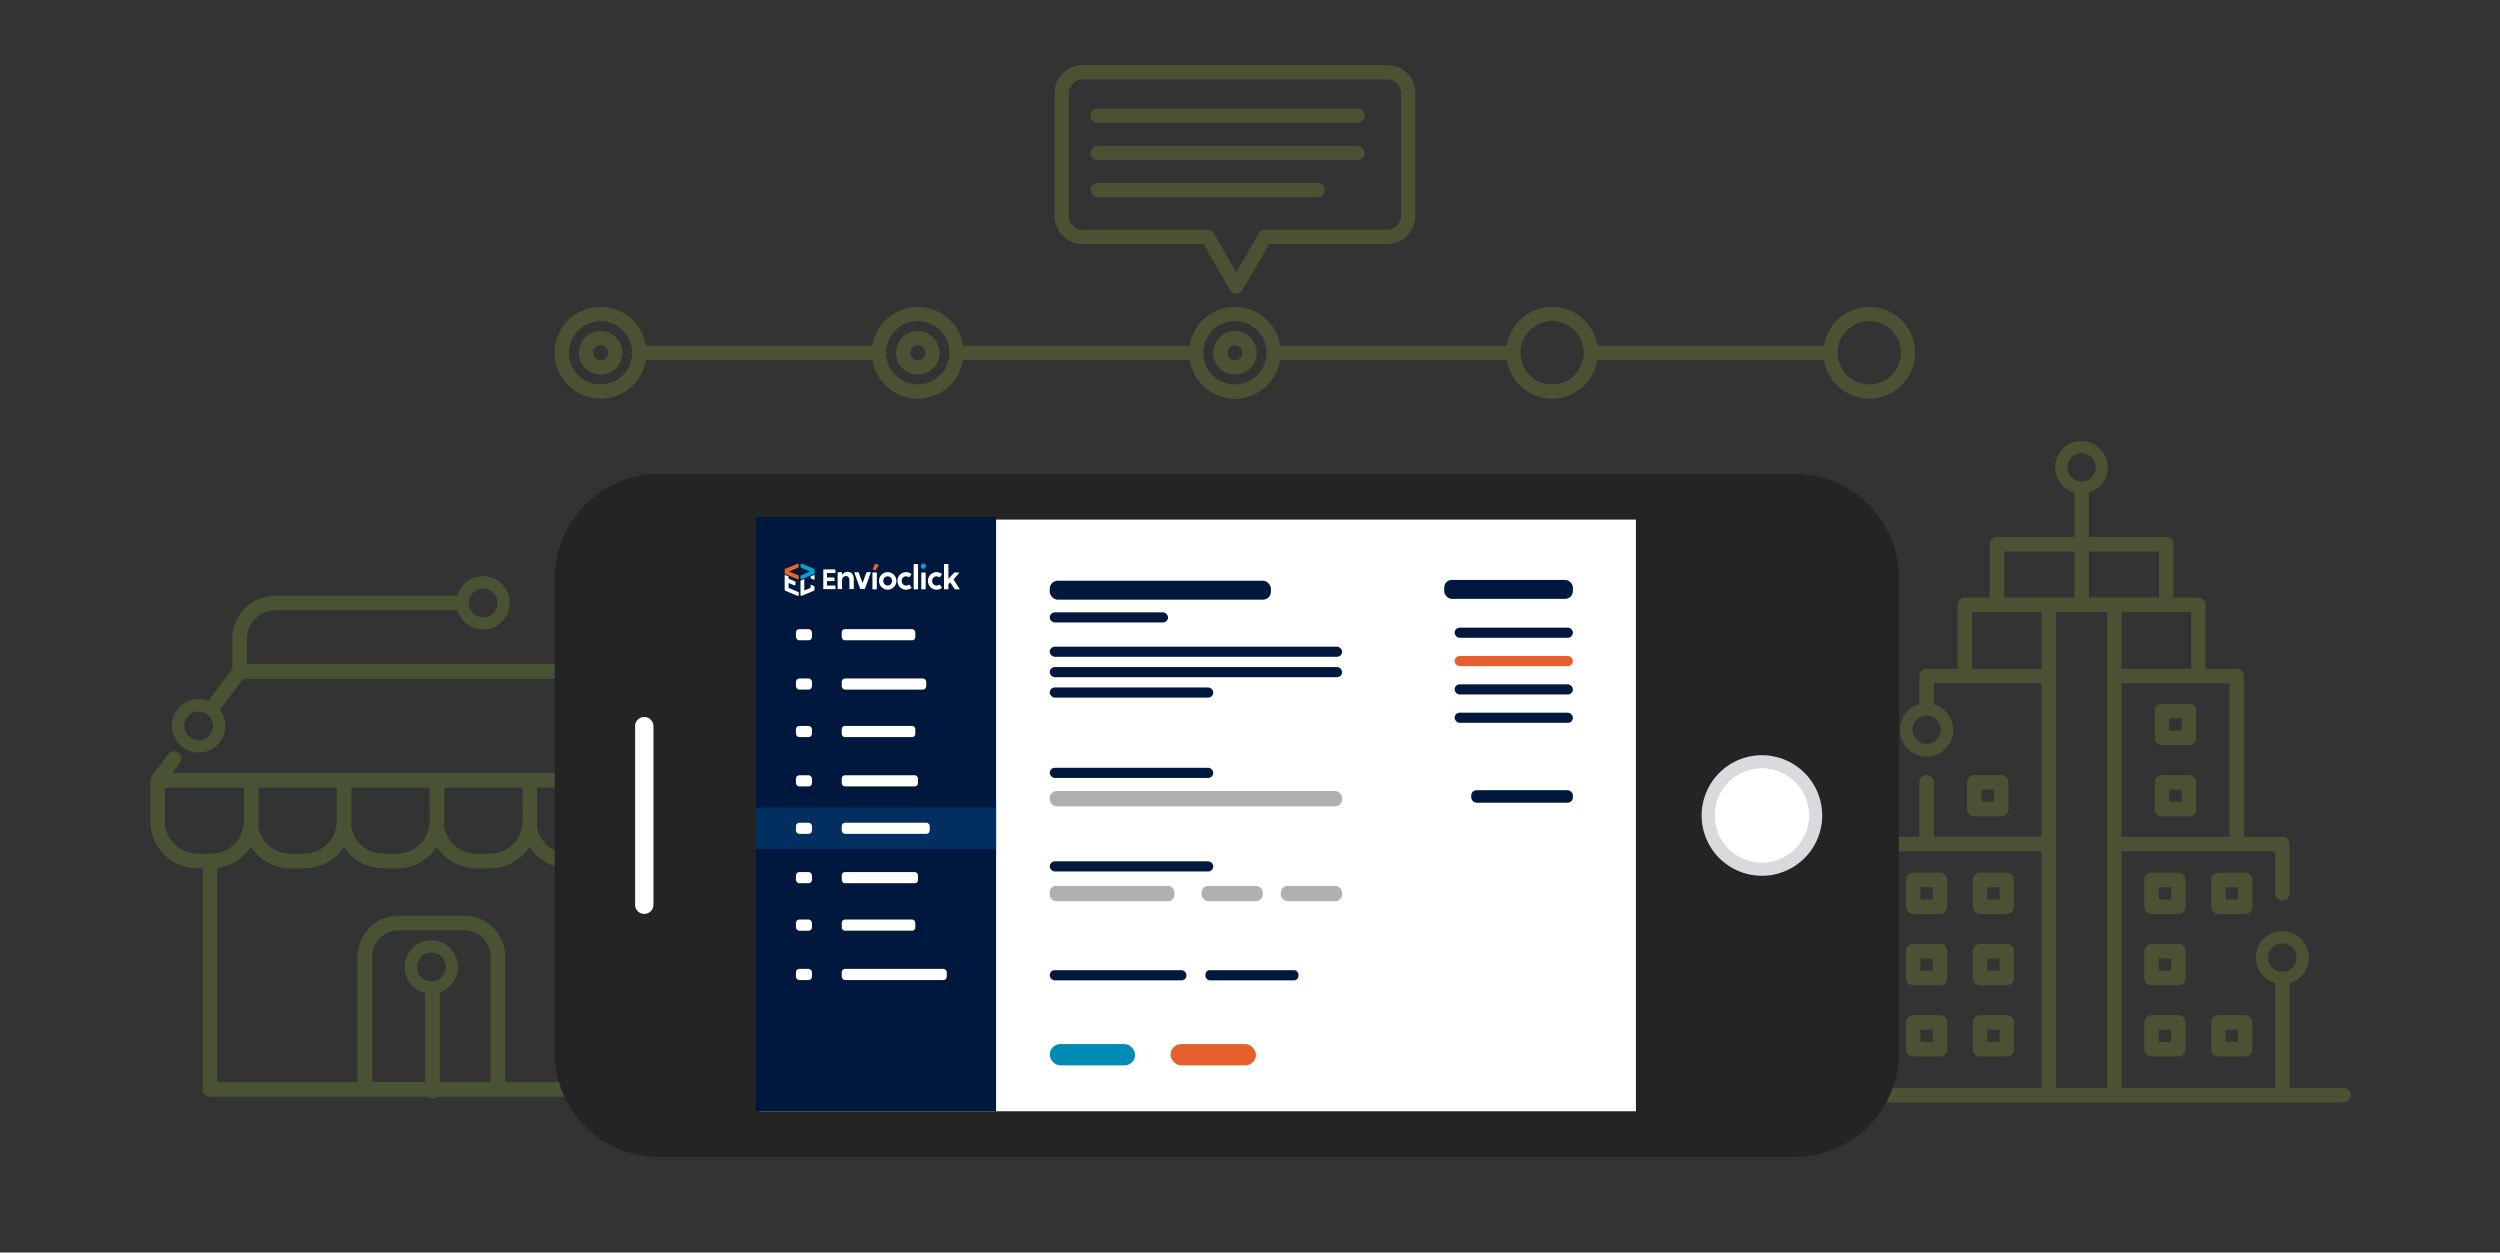 <svg xmlns="http://www.w3.org/2000/svg" width="499" height="250" viewBox="0 0 499 250">
  <rect x="0" y="0" width="499" height="250" fill="#333333" stroke="none"/>
  <g id="seguimiento" transform="translate(5781 -1621)">
    <g id="Rectángulo_2859" data-name="Rectángulo 2859" transform="translate(-5781 1621)" fill="#fff" stroke="#707070" stroke-width="1" opacity="0">
      <rect width="499" height="250" stroke="none"/>
      <rect x="0.5" y="0.5" width="498" height="249" fill="none"/>
    </g>
    <g id="Grupo_6485" data-name="Grupo 6485" transform="translate(-6437.359 -9)">
      <g id="Grupo_6216" data-name="Grupo 6216" transform="translate(1018.133 1718)" opacity="0.3">
        <path id="Trazado_9695" data-name="Trazado 9695" d="M448.062,753.354a1.447,1.447,0,0,0-1.447,1.447v10.885h-7.681a1.447,1.447,0,0,0-1.447,1.447v48.673H426.732a1.447,1.447,0,1,0,0,2.894H531.273a1.447,1.447,0,1,0,0-2.894H520.52V794.861a5.218,5.218,0,0,0,1.19-.5,5.275,5.275,0,0,0-4.228-9.6,1.106,1.106,0,0,0-.406.115l-.011-.018-.438.254-.189.108h0l-.191.109c-.229.133-.421.244-.438.253l.01.018a1.143,1.143,0,0,0-.3.294,5.266,5.266,0,0,0,2.113,8.958v20.949H486.99V768.582h30.635v8.383a1.447,1.447,0,0,0,2.895,0v-9.83a1.447,1.447,0,0,0-1.447-1.447h-7.682V733.6a1.447,1.447,0,0,0-1.447-1.447h-6.189V719.384a1.447,1.447,0,0,0-1.447-1.447h-4.961V707.271a1.447,1.447,0,0,0-1.447-1.447H480.451V697a5.273,5.273,0,1,0-3.039-10.1,1.1,1.1,0,0,0-.406.115l-.011-.018-.438.253-.189.109h0l-.191.11-.438.253.01.017a1.166,1.166,0,0,0-.3.294,5.266,5.266,0,0,0,2.113,8.958v8.831H462.106a1.447,1.447,0,0,0-1.447,1.447v10.666H455.7a1.447,1.447,0,0,0-1.447,1.447v12.772h-6.189a1.447,1.447,0,0,0-1.447,1.447v5.634c-.048.014-.1.017-.145.033a1.116,1.116,0,0,0-.406.115l-.01-.018-.438.253-.189.109h0l-.191.11-.438.253.01.018a1.137,1.137,0,0,0-.3.295,5.31,5.31,0,1,0,5.007-1.159v-4.2h21.507v30.636H449.509V754.8A1.447,1.447,0,0,0,448.062,753.354Zm68.56,37.854a2.831,2.831,0,0,1,2.444-4.246,2.862,2.862,0,0,1,.739.1,2.826,2.826,0,0,1,.715,5.16c-.011.007-.021.016-.032.023h0a2.866,2.866,0,0,1-3.866-1.037Zm-66.109-48.323a2.833,2.833,0,0,1-1.036,3.865h0a2.829,2.829,0,0,1-2.862-4.88c.011-.006.021-.016.032-.023a2.811,2.811,0,0,1,1.408-.379,2.863,2.863,0,0,1,.739.1,3,3,0,0,1,1.719,1.318Zm23.4,72.922V720.831h10.184v94.976ZM508.5,735.051v30.636H486.99V735.051H508.5Zm-7.636-14.22v11.325H486.99V720.831h13.871Zm-6.408-12.113v9.218h-14v-9.218Zm-17.9-15.375A2.831,2.831,0,0,1,479,689.1a2.862,2.862,0,0,1,.739.1,2.83,2.83,0,0,1,.682,5.184h0c-.079.045-.162.073-.243.11a2.8,2.8,0,0,1-1.905.17,2.878,2.878,0,0,1-.443-.166A2.8,2.8,0,0,1,476.552,693.343Zm-13,15.375h14v9.218h-14Zm-6.408,23.438V720.831h13.871v11.325Zm13.871,36.426v47.225H440.381V768.582h30.635Z" transform="translate(-425.285 -686.652)" fill="#7e9b33"/>
        <path id="Trazado_9696" data-name="Trazado 9696" d="M451.5,809.215v5.354a1.447,1.447,0,0,0,1.447,1.447H458.3a1.447,1.447,0,0,0,1.447-1.447v-5.354a1.447,1.447,0,0,0-1.447-1.447h-5.354A1.447,1.447,0,0,0,451.5,809.215Zm2.895,1.447h2.459v2.459h-2.459Z" transform="translate(-432.844 -721.58)" fill="#7e9b33"/>
        <path id="Trazado_9697" data-name="Trazado 9697" d="M471.692,816.016h5.354a1.447,1.447,0,0,0,1.447-1.447v-5.354a1.447,1.447,0,0,0-1.447-1.447h-5.354a1.447,1.447,0,0,0-1.448,1.447v5.354A1.448,1.448,0,0,0,471.692,816.016Zm1.447-5.353H475.6v2.459h-2.459Z" transform="translate(-438.25 -721.58)" fill="#7e9b33"/>
        <path id="Trazado_9698" data-name="Trazado 9698" d="M458.3,827.75h-5.354A1.447,1.447,0,0,0,451.5,829.2v5.353A1.447,1.447,0,0,0,452.943,836H458.3a1.447,1.447,0,0,0,1.447-1.447V829.2A1.447,1.447,0,0,0,458.3,827.75ZM456.85,833.1h-2.459v-2.459h2.459Z" transform="translate(-432.844 -727.342)" fill="#7e9b33"/>
        <path id="Trazado_9699" data-name="Trazado 9699" d="M471.692,836h5.354a1.447,1.447,0,0,0,1.447-1.447V829.2a1.447,1.447,0,0,0-1.447-1.447h-5.354a1.447,1.447,0,0,0-1.448,1.447v5.353A1.447,1.447,0,0,0,471.692,836Zm1.447-5.354H475.6V833.1h-2.459Z" transform="translate(-438.25 -727.342)" fill="#7e9b33"/>
        <path id="Trazado_9700" data-name="Trazado 9700" d="M458.3,847.731h-5.354a1.447,1.447,0,0,0-1.447,1.448v5.355a1.447,1.447,0,0,0,1.447,1.447H458.3a1.447,1.447,0,0,0,1.447-1.447v-5.355A1.447,1.447,0,0,0,458.3,847.731Zm-1.447,5.355h-2.459v-2.46h2.459Z" transform="translate(-432.844 -733.104)" fill="#7e9b33"/>
        <path id="Trazado_9701" data-name="Trazado 9701" d="M471.692,855.981h5.354a1.447,1.447,0,0,0,1.447-1.447v-5.355a1.447,1.447,0,0,0-1.447-1.448h-5.354a1.448,1.448,0,0,0-1.448,1.448v5.355A1.448,1.448,0,0,0,471.692,855.981Zm1.447-5.355H475.6v2.46h-2.459Z" transform="translate(-438.25 -733.104)" fill="#7e9b33"/>
        <path id="Trazado_9702" data-name="Trazado 9702" d="M526.6,809.215a1.447,1.447,0,0,0-1.447-1.447H519.8a1.447,1.447,0,0,0-1.447,1.447v5.354a1.447,1.447,0,0,0,1.447,1.447h5.353a1.448,1.448,0,0,0,1.447-1.447Zm-2.895,3.906h-2.459v-2.459H523.7Z" transform="translate(-452.123 -721.58)" fill="#7e9b33"/>
        <path id="Trazado_9703" data-name="Trazado 9703" d="M545.348,809.215a1.447,1.447,0,0,0-1.447-1.447h-5.355a1.447,1.447,0,0,0-1.447,1.447v5.354a1.447,1.447,0,0,0,1.447,1.447H543.9a1.448,1.448,0,0,0,1.447-1.447Zm-2.895,3.906h-2.46v-2.459h2.46Z" transform="translate(-457.53 -721.58)" fill="#7e9b33"/>
        <path id="Trazado_9704" data-name="Trazado 9704" d="M526.6,829.2a1.447,1.447,0,0,0-1.447-1.447H519.8a1.447,1.447,0,0,0-1.447,1.447v5.353A1.447,1.447,0,0,0,519.8,836h5.353a1.447,1.447,0,0,0,1.447-1.447ZM523.7,833.1h-2.459v-2.459H523.7Z" transform="translate(-452.123 -727.342)" fill="#7e9b33"/>
        <path id="Trazado_9705" data-name="Trazado 9705" d="M528.111,760.4h-5.355a1.447,1.447,0,0,0-1.447,1.447V767.2a1.448,1.448,0,0,0,1.447,1.448h5.355a1.448,1.448,0,0,0,1.447-1.448V761.85A1.447,1.447,0,0,0,528.111,760.4Zm-1.447,5.354H524.2V763.3h2.46Z" transform="translate(-452.976 -707.921)" fill="#7e9b33"/>
        <path id="Trazado_9706" data-name="Trazado 9706" d="M528.111,780.385h-5.355a1.448,1.448,0,0,0-1.447,1.447v5.354a1.447,1.447,0,0,0,1.447,1.447h5.355a1.447,1.447,0,0,0,1.447-1.447v-5.354A1.448,1.448,0,0,0,528.111,780.385Zm-1.447,5.354H524.2V783.28h2.46Z" transform="translate(-452.976 -713.683)" fill="#7e9b33"/>
        <path id="Trazado_9707" data-name="Trazado 9707" d="M475.443,788.633a1.447,1.447,0,0,0,1.447-1.447v-5.354a1.447,1.447,0,0,0-1.447-1.447h-5.354a1.448,1.448,0,0,0-1.447,1.447v5.354a1.447,1.447,0,0,0,1.447,1.447Zm-3.907-5.353H474v2.459h-2.459Z" transform="translate(-437.788 -713.683)" fill="#7e9b33"/>
        <path id="Trazado_9708" data-name="Trazado 9708" d="M525.151,847.731H519.8a1.447,1.447,0,0,0-1.447,1.448v5.355a1.447,1.447,0,0,0,1.447,1.447h5.353a1.448,1.448,0,0,0,1.447-1.447v-5.355A1.448,1.448,0,0,0,525.151,847.731Zm-1.447,5.355h-2.459v-2.46H523.7Z" transform="translate(-452.123 -733.104)" fill="#7e9b33"/>
        <path id="Trazado_9709" data-name="Trazado 9709" d="M543.9,847.731h-5.355a1.447,1.447,0,0,0-1.447,1.448v5.355a1.447,1.447,0,0,0,1.447,1.447H543.9a1.448,1.448,0,0,0,1.447-1.447v-5.355A1.448,1.448,0,0,0,543.9,847.731Zm-1.447,5.355h-2.46v-2.46h2.46Z" transform="translate(-457.53 -733.104)" fill="#7e9b33"/>
      </g>
      <path id="Trazado_9710" data-name="Trazado 9710" d="M162.786,788.671a1.491,1.491,0,0,0-.069-.294c-.008-.019-.01-.038-.018-.056a1.426,1.426,0,0,0-.179-.317c-.006-.009-.009-.019-.015-.027L146.143,766.6v-6a8.626,8.626,0,0,0-8.616-8.616,1.464,1.464,0,1,0,0,2.928,5.694,5.694,0,0,1,5.688,5.688v5.032H67.8V760.6a5.694,5.694,0,0,1,5.688-5.688h36.314a5.327,5.327,0,1,0,3.5-6.553,1.13,1.13,0,0,0-.411.118l-.01-.019c-.016.01-.212.123-.443.256l-.191.11h0l-.193.111-.444.256.01.018a1.17,1.17,0,0,0-.308.3,5.315,5.315,0,0,0-1.512,2.474H73.491a8.626,8.626,0,0,0-8.617,8.616v6.008L60.062,773a5.323,5.323,0,0,0-3.525-.109,1.142,1.142,0,0,0-.411.117l-.01-.018-.443.256-.191.11h0v0l-.194.11-.442.256.009.018a1.158,1.158,0,0,0-.308.3,5.337,5.337,0,1,0,8.225,1.271,5.188,5.188,0,0,0-.378-.538l4.677-6.214h76.886L158.377,787.4H52.89l1.458-1.937a1.464,1.464,0,1,0-2.339-1.76l-3.223,4.282c-.006.006-.008.015-.013.023a1.5,1.5,0,0,0-.177.319c-.008.019-.011.04-.018.06a1.416,1.416,0,0,0-.068.292c0,.033-.008.067-.009.1s-.009.056-.009.085v8.151a9.425,9.425,0,0,0,9.415,9.415h1.047v44.125a1.465,1.465,0,0,0,1.465,1.464h43.364a1.451,1.451,0,0,0,2,0h42.79a1.464,1.464,0,0,0,1.464-1.464V837.2a5.252,5.252,0,0,0,1.2-.505,5.337,5.337,0,0,0-4.279-9.71,1.13,1.13,0,0,0-.411.117l-.01-.019c-.016.01-.211.123-.443.257l-.191.109h0c-.067.039-.132.075-.194.112l-.442.255.01.018a1.165,1.165,0,0,0-.307.3,5.328,5.328,0,0,0,2.137,9.063v11.9H119.34v-25.01a8.227,8.227,0,0,0-8.218-8.217H98.071a8.227,8.227,0,0,0-8.218,8.217v25.01H61.884V806.348a9.413,9.413,0,0,0,6.687-4.185,9.41,9.41,0,0,0,7.875,4.269h2.789a9.41,9.41,0,0,0,7.875-4.269,9.409,9.409,0,0,0,7.874,4.269h2.79a9.407,9.407,0,0,0,7.874-4.269,9.409,9.409,0,0,0,7.874,4.269h2.791a9.407,9.407,0,0,0,7.874-4.269,9.409,9.409,0,0,0,7.874,4.269h2.79a9.407,9.407,0,0,0,7.874-4.269,9.47,9.47,0,0,0,4.388,3.592V818.6a1.464,1.464,0,0,0,2.928,0V806.4c.186.011.37.029.558.029h2.791a9.425,9.425,0,0,0,9.414-9.415v-8.151c0-.031-.007-.06-.009-.091A.949.949,0,0,0,162.786,788.671ZM112.154,752.71a2.88,2.88,0,0,1,.292-.679,2.821,2.821,0,0,1,2.467-1.443,2.914,2.914,0,0,1,.747.1,2.827,2.827,0,0,1,2.111,2.765,2.941,2.941,0,0,1-.086.742,2.85,2.85,0,0,1-1.334,1.739h0a2.866,2.866,0,0,1-3.91-1.049l0-.009a2.825,2.825,0,0,1-.368-1.422A2.893,2.893,0,0,1,112.154,752.71ZM60.912,778.725a2.847,2.847,0,0,1-1.332,1.738h0a2.864,2.864,0,1,1-1.439-5.344,2.967,2.967,0,0,1,.3.039,2.784,2.784,0,0,1,2.188,1.393,2.992,2.992,0,0,1,.161.357A2.827,2.827,0,0,1,60.912,778.725ZM146.1,833.5a2.863,2.863,0,0,1,2.472-4.295,2.87,2.87,0,0,1,.748.1,2.859,2.859,0,0,1,.724,5.22c-.011.008-.021.017-.032.024h0A2.9,2.9,0,0,1,146.1,833.5Zm-40.072-4.888a2.836,2.836,0,0,1-2.172.284,2.963,2.963,0,0,1-.535-.2,2.863,2.863,0,0,1,1.268-5.427,2.892,2.892,0,0,1,.748.1,2.847,2.847,0,0,1,.912,5.085c-.074.053-.142.113-.222.16Zm-13.247-4.533a5.3,5.3,0,0,1,5.29-5.289h13.051a5.3,5.3,0,0,1,5.29,5.289v24.994H106.25V831.2a5.332,5.332,0,0,0-3.263-10.152,1.117,1.117,0,0,0-.411.117l-.01-.018-.443.256-.192.11h0q-.1.057-.194.112l-.443.255.009.019a1.163,1.163,0,0,0-.307.3,5.329,5.329,0,0,0,2.327,9.114v17.766H92.781Zm-25.6-27.065c0,.047-.006.092-.007.14a6.541,6.541,0,0,1-.085.9,6.5,6.5,0,0,1-6.4,5.445h-2.79a6.493,6.493,0,0,1-6.486-6.485V790.33H67.183Zm18.539,0c0,.047-.006.092-.008.14a6.259,6.259,0,0,1-.085.9,6.465,6.465,0,0,1-6.4,5.445H76.447a6.465,6.465,0,0,1-6.4-5.445c.032-.3.048-.6.053-.9,0-.048.008-.092.008-.14V790.33h15.61Zm18.538,0c0,.047-.006.092-.007.14a6.541,6.541,0,0,1-.085.9,6.464,6.464,0,0,1-6.4,5.445h-2.79a6.464,6.464,0,0,1-6.4-5.445c.032-.3.049-.6.054-.9,0-.048.007-.092.007-.14V790.33h15.61Zm18.539,0c0,.047-.006.092-.008.14a6.607,6.607,0,0,1-.767,2.929,6.489,6.489,0,0,1-5.711,3.417h-2.791a6.464,6.464,0,0,1-6.4-5.445c.033-.3.049-.6.054-.9,0-.048.008-.092.008-.14V790.33H122.8Zm18.538,0c0,.047,0,.092-.007.14a6.607,6.607,0,0,1-.767,2.929,6.492,6.492,0,0,1-5.712,3.417h-2.79a6.465,6.465,0,0,1-6.4-5.445c.032-.3.049-.6.053-.9,0-.048.008-.092.008-.14V790.33h15.61Zm18.539,0a6.493,6.493,0,0,1-6.486,6.485H150.6c-.188,0-.373-.012-.558-.029a6.433,6.433,0,0,1-2.928-1,6.527,6.527,0,0,1-2.225-2.391,6.413,6.413,0,0,1-.683-2.028c.032-.3.048-.6.053-.9,0-.048.007-.092.007-.14V790.33h15.611Z" transform="translate(637.867 996.887)" fill="#7e9b33" opacity="0.3"/>
      <g id="Grupo_6230" data-name="Grupo 6230" transform="translate(767.084 1691.255)" opacity="0.3">
        <path id="Trazado_9732" data-name="Trazado 9732" d="M370.012,635.506a9.165,9.165,0,0,0-9.037,7.736H315.744a9.147,9.147,0,0,0-18.074,0H252.438a9.146,9.146,0,0,0-18.074,0H189.133a9.147,9.147,0,0,0-18.074,0H125.827a9.159,9.159,0,1,0,0,2.846h45.231a9.147,9.147,0,0,0,18.074,0h45.231a9.146,9.146,0,0,0,18.074,0h45.231a9.147,9.147,0,0,0,18.074,0h45.231a9.154,9.154,0,1,0,9.037-10.582ZM116.79,650.978a6.313,6.313,0,1,1,6.312-6.313A6.32,6.32,0,0,1,116.79,650.978Zm63.305,0a6.313,6.313,0,1,1,6.313-6.313A6.32,6.32,0,0,1,180.1,650.978Zm63.306,0a6.313,6.313,0,1,1,6.312-6.313A6.32,6.32,0,0,1,243.4,650.978Zm63.305,0a6.313,6.313,0,1,1,6.313-6.313A6.32,6.32,0,0,1,306.706,650.978Zm63.306,0a6.313,6.313,0,1,1,6.312-6.313A6.32,6.32,0,0,1,370.012,650.978Z" transform="translate(-107.631 -635.506)" fill="#7e9b33"/>
        <path id="Trazado_9733" data-name="Trazado 9733" d="M118.741,642.27a4.346,4.346,0,1,0,4.346,4.346A4.351,4.351,0,0,0,118.741,642.27Zm0,5.845a1.5,1.5,0,1,1,1.5-1.5A1.5,1.5,0,0,1,118.741,648.115Z" transform="translate(-109.582 -637.457)" fill="#7e9b33"/>
        <path id="Trazado_9734" data-name="Trazado 9734" d="M207.7,642.27a4.346,4.346,0,1,0,4.346,4.346A4.35,4.35,0,0,0,207.7,642.27Zm0,5.845a1.5,1.5,0,1,1,1.5-1.5A1.5,1.5,0,0,1,207.7,648.115Z" transform="translate(-135.236 -637.457)" fill="#7e9b33"/>
        <path id="Trazado_9735" data-name="Trazado 9735" d="M296.66,642.27a4.346,4.346,0,1,0,4.346,4.346A4.351,4.351,0,0,0,296.66,642.27Zm0,5.845a1.5,1.5,0,1,1,1.5-1.5A1.5,1.5,0,0,1,296.66,648.115Z" transform="translate(-160.89 -637.457)" fill="#7e9b33"/>
      </g>
      <g id="Grupo_6231" data-name="Grupo 6231" transform="translate(866.856 1643)" opacity="0.3">
        <path id="Trazado_9736" data-name="Trazado 9736" d="M284.092,613.324a1.423,1.423,0,0,1-1.233-.712l-5.319-9.212H253.43a5.6,5.6,0,0,1-5.6-5.6V573.292a5.6,5.6,0,0,1,5.6-5.6h60.805a5.6,5.6,0,0,1,5.6,5.6V597.8a5.6,5.6,0,0,1-5.6,5.6H290.644l-5.318,9.212A1.424,1.424,0,0,1,284.092,613.324ZM253.43,570.542a2.753,2.753,0,0,0-2.75,2.749V597.8a2.753,2.753,0,0,0,2.75,2.75h24.933a1.422,1.422,0,0,1,1.233.712l4.5,7.789,4.5-7.789a1.422,1.422,0,0,1,1.233-.712h24.413a2.752,2.752,0,0,0,2.749-2.75V573.292a2.752,2.752,0,0,0-2.749-2.749Z" transform="translate(-247.834 -567.696)" fill="#7e9b33"/>
      </g>
      <g id="Grupo_6232" data-name="Grupo 6232" transform="translate(874.042 1651.668)" opacity="0.3">
        <path id="Trazado_9737" data-name="Trazado 9737" d="M311.213,582.724H259.356a1.423,1.423,0,1,1,0-2.846h51.856a1.423,1.423,0,1,1,0,2.846Z" transform="translate(-257.933 -579.877)" fill="#7e9b33"/>
      </g>
      <g id="Grupo_6233" data-name="Grupo 6233" transform="translate(874.042 1659.094)" opacity="0.3">
        <path id="Trazado_9738" data-name="Trazado 9738" d="M311.213,593.159H259.356a1.423,1.423,0,1,1,0-2.846h51.856a1.423,1.423,0,1,1,0,2.846Z" transform="translate(-257.933 -590.312)" fill="#7e9b33"/>
      </g>
      <g id="Grupo_6234" data-name="Grupo 6234" transform="translate(874.042 1666.52)" opacity="0.3">
        <path id="Trazado_9739" data-name="Trazado 9739" d="M303.277,603.594H259.356a1.423,1.423,0,1,1,0-2.846h43.921a1.423,1.423,0,0,1,0,2.846Z" transform="translate(-257.933 -600.747)" fill="#7e9b33"/>
      </g>
      <g id="Grupo_6336" data-name="Grupo 6336" transform="translate(4153.085 215.6)">
        <g id="Grupo_6333" data-name="Grupo 6333" transform="translate(-3117.714 1645.323) rotate(180)">
          <path id="Trazado_10043" data-name="Trazado 10043" d="M268.287,115.551V20.781A20.787,20.787,0,0,0,247.508,0H20.776A20.78,20.78,0,0,0,0,20.781v94.77a20.776,20.776,0,0,0,20.776,20.772H247.508A20.784,20.784,0,0,0,268.287,115.551Z" fill="#242424"/>
          <path id="Trazado_10044" data-name="Trazado 10044" d="M3.657,1.813v35.73a1.829,1.829,0,0,1-3.657,0V1.813a1.829,1.829,0,0,1,3.657,0Z" transform="translate(248.586 48.48)" fill="#fff"/>
          <path id="Trazado_10045" data-name="Trazado 10045" d="M0,12.025A12.031,12.031,0,1,1,12.032,24.047,12.04,12.04,0,0,1,0,12.025Z" transform="translate(15.302 56.134)" fill="#d8dade"/>
          <rect id="Rectángulo_2764" data-name="Rectángulo 2764" width="174.966" height="118.1" transform="translate(52.484 9.113)" fill="#fff"/>
          <path id="Trazado_10046" data-name="Trazado 10046" d="M18.823,9.405a9.411,9.411,0,1,0-9.41,9.409A9.416,9.416,0,0,0,18.823,9.405Z" transform="translate(17.921 58.754)" fill="#fff"/>
        </g>
        <g id="Grupo_6334" data-name="Grupo 6334" transform="translate(-3287.196 1530.15)">
          <rect id="Rectángulo_2765" data-name="Rectángulo 2765" width="23.61" height="2.024" rx="1.012" transform="translate(0 6.474)" fill="#00183d"/>
          <rect id="Rectángulo_2766" data-name="Rectángulo 2766" width="23.61" height="2.024" rx="1.012" transform="translate(80.811 9.527)" fill="#00183d"/>
          <rect id="Rectángulo_2767" data-name="Rectángulo 2767" width="23.61" height="2.024" rx="1.012" transform="translate(80.811 15.185)" fill="#e75f2c"/>
          <rect id="Rectángulo_2768" data-name="Rectángulo 2768" width="23.61" height="2.024" rx="1.012" transform="translate(80.811 20.844)" fill="#00183d"/>
          <rect id="Rectángulo_2769" data-name="Rectángulo 2769" width="23.61" height="2.024" rx="1.012" transform="translate(80.811 26.502)" fill="#00183d"/>
          <rect id="Rectángulo_2770" data-name="Rectángulo 2770" width="44.147" height="3.784" rx="1.602" transform="translate(0 0.163)" fill="#00183d"/>
          <rect id="Rectángulo_2771" data-name="Rectángulo 2771" width="58.353" height="2.024" rx="1.012" transform="translate(0 13.325)" fill="#00183d"/>
          <rect id="Rectángulo_2772" data-name="Rectángulo 2772" width="58.353" height="2.024" rx="1.012" transform="translate(0 17.395)" fill="#00183d"/>
          <rect id="Rectángulo_2773" data-name="Rectángulo 2773" width="32.639" height="2.024" rx="1.012" transform="translate(0 21.466)" fill="#00183d"/>
          <rect id="Rectángulo_2774" data-name="Rectángulo 2774" width="32.639" height="2.024" rx="1.012" transform="translate(0 37.501)" fill="#00183d"/>
          <rect id="Rectángulo_2775" data-name="Rectángulo 2775" width="27.282" height="2.024" rx="0.972" transform="translate(0 77.896)" fill="#00183d"/>
          <rect id="Rectángulo_2776" data-name="Rectángulo 2776" width="18.573" height="2.024" rx="0.881" transform="translate(31.071 77.896)" fill="#00183d"/>
          <rect id="Rectángulo_2777" data-name="Rectángulo 2777" width="58.353" height="3.06" rx="1.381" transform="translate(0 42.138)" fill="#b0afb5"/>
          <rect id="Rectángulo_2778" data-name="Rectángulo 2778" width="32.639" height="2.024" rx="1.012" transform="translate(0 56.174)" fill="#00183d"/>
          <rect id="Rectángulo_2779" data-name="Rectángulo 2779" width="24.872" height="3.06" rx="1.205" transform="translate(0 61.065)" fill="#b0afb5"/>
          <rect id="Rectángulo_2780" data-name="Rectángulo 2780" width="20.302" height="2.498" rx="1.066" transform="translate(84.119 41.975)" fill="#00183d"/>
          <rect id="Rectángulo_2781" data-name="Rectángulo 2781" width="12.239" height="3.06" rx="1.381" transform="translate(30.296 61.065)" fill="#b0afb5"/>
          <rect id="Rectángulo_2782" data-name="Rectángulo 2782" width="12.239" height="3.06" rx="1.381" transform="translate(46.114 61.065)" fill="#b0afb5"/>
          <rect id="Rectángulo_2783" data-name="Rectángulo 2783" width="25.688" height="3.784" rx="1.541" transform="translate(78.732 0)" fill="#00183d"/>
        </g>
        <rect id="Rectángulo_2784" data-name="Rectángulo 2784" width="17.043" height="4.261" rx="2.13" transform="translate(-3287.196 1622.797)" fill="#008cb6"/>
        <rect id="Rectángulo_2785" data-name="Rectángulo 2785" width="17.043" height="4.261" rx="2.13" transform="translate(-3263.078 1622.797)" fill="#e75f2c"/>
        <rect id="Rectángulo_2786" data-name="Rectángulo 2786" width="47.956" height="118.623" transform="translate(-3345.864 1517.59)" fill="#00183d"/>
        <rect id="Rectángulo_2787" data-name="Rectángulo 2787" width="16.866" height="2.229" rx="0.664" transform="translate(-3328.714 1549.819)" fill="#fff"/>
        <rect id="Rectángulo_2788" data-name="Rectángulo 2788" width="47.956" height="8.299" transform="translate(-3345.864 1575.582)" fill="#002f60"/>
        <rect id="Rectángulo_2789" data-name="Rectángulo 2789" width="14.684" height="2.229" rx="0.62" transform="translate(-3328.714 1539.973)" fill="#fff"/>
        <rect id="Rectángulo_2790" data-name="Rectángulo 2790" width="3.206" height="2.229" rx="0.673" transform="translate(-3334.653 1542.202) rotate(180)" fill="#fff"/>
        <rect id="Rectángulo_2791" data-name="Rectángulo 2791" width="3.206" height="2.229" rx="0.673" transform="translate(-3334.653 1552.049) rotate(180)" fill="#fff"/>
        <rect id="Rectángulo_2792" data-name="Rectángulo 2792" width="15.214" height="2.229" rx="0.631" transform="translate(-3328.714 1569.141)" fill="#fff"/>
        <rect id="Rectángulo_2793" data-name="Rectángulo 2793" width="14.684" height="2.229" rx="0.62" transform="translate(-3328.714 1559.295)" fill="#fff"/>
        <rect id="Rectángulo_2794" data-name="Rectángulo 2794" width="3.206" height="2.229" rx="0.673" transform="translate(-3334.653 1561.524) rotate(180)" fill="#fff"/>
        <rect id="Rectángulo_2795" data-name="Rectángulo 2795" width="3.206" height="2.229" rx="0.673" transform="translate(-3334.653 1571.371) rotate(180)" fill="#fff"/>
        <rect id="Rectángulo_2796" data-name="Rectángulo 2796" width="15.214" height="2.229" rx="0.631" transform="translate(-3328.714 1588.464)" fill="#fff"/>
        <rect id="Rectángulo_2797" data-name="Rectángulo 2797" width="17.56" height="2.229" rx="0.673" transform="translate(-3328.714 1578.617)" fill="#fff"/>
        <rect id="Rectángulo_2798" data-name="Rectángulo 2798" width="3.206" height="2.229" rx="0.673" transform="translate(-3334.653 1580.846) rotate(-180)" fill="#fff"/>
        <rect id="Rectángulo_2799" data-name="Rectángulo 2799" width="3.206" height="2.229" rx="0.673" transform="translate(-3334.653 1590.693) rotate(180)" fill="#fff"/>
        <rect id="Rectángulo_2800" data-name="Rectángulo 2800" width="20.966" height="2.229" rx="0.673" transform="translate(-3328.714 1607.786)" fill="#fff"/>
        <rect id="Rectángulo_2801" data-name="Rectángulo 2801" width="14.684" height="2.229" rx="0.62" transform="translate(-3328.714 1597.939)" fill="#fff"/>
        <rect id="Rectángulo_2802" data-name="Rectángulo 2802" width="3.206" height="2.229" rx="0.673" transform="translate(-3334.653 1600.168) rotate(180)" fill="#fff"/>
        <rect id="Rectángulo_2803" data-name="Rectángulo 2803" width="3.206" height="2.229" rx="0.673" transform="translate(-3334.653 1610.016) rotate(-180)" fill="#fff"/>
        <path id="Trazado_10047" data-name="Trazado 10047" d="M568.429,398.459h2.244a.08.08,0,0,1,.09.091v.544a.08.08,0,0,1-.09.091h-1.592v.884h1.4c.06,0,.09.032.09.1v.515c0,.064-.03.1-.09.1h-1.4v.887h1.6a.079.079,0,0,1,.088.09v.542a.079.079,0,0,1-.088.09h-2.251a.078.078,0,0,1-.087-.09V398.55C568.342,398.489,568.371,398.459,568.429,398.459Z" transform="translate(-3900.739 1129.596)" fill="#fff"/>
        <path id="Trazado_10048" data-name="Trazado 10048" d="M574.474,402.413h-.657a.1.1,0,0,1-.108-.108v-1.627a1.05,1.05,0,0,0-.171-.624.614.614,0,0,0-.536-.24.721.721,0,0,0-.431.145.736.736,0,0,0-.275.368.82.82,0,0,0-.06.3V402.3a.1.1,0,0,1-.108.108h-.66a.1.1,0,0,1-.108-.108v-3.149a.1.1,0,0,1,.108-.108h.66a.1.1,0,0,1,.108.108v.437a1.374,1.374,0,0,1,.464-.445,1.173,1.173,0,0,1,.605-.166,1.4,1.4,0,0,1,.594.117.979.979,0,0,1,.4.329,1.461,1.461,0,0,1,.216.482,2.381,2.381,0,0,1,.069.6v1.8A.1.1,0,0,1,574.474,402.413Z" transform="translate(-3900.891 1129.569)" fill="#fff"/>
        <path id="Trazado_10049" data-name="Trazado 10049" d="M575.756,399.159l.753,2.074.748-2.074q.037-.108.125-.108h.687a.087.087,0,0,1,.076.033.092.092,0,0,1-.007.075L577,402.295c-.035.082-.078.122-.128.122h-.727a.164.164,0,0,1-.056-.019.159.159,0,0,1-.079-.1l-1.13-3.135q-.047-.108.066-.108h.687C575.7,399.051,575.736,399.087,575.756,399.159Z" transform="translate(-3901.067 1129.566)" fill="#fff"/>
        <path id="Trazado_10050" data-name="Trazado 10050" d="M579.433,402.467h-.66a.094.094,0,0,1-.105-.108V399.21a.094.094,0,0,1,.105-.108h.66a.1.1,0,0,1,.109.108v3.149A.1.1,0,0,1,579.433,402.467Z" transform="translate(-3901.257 1129.563)" fill="#fff"/>
        <path id="Trazado_10051" data-name="Trazado 10051" d="M580.049,400.781a1.735,1.735,0,0,1,.231-.879,1.726,1.726,0,0,1,3.005,0,1.808,1.808,0,0,1,0,1.756,1.727,1.727,0,0,1-3,0A1.749,1.749,0,0,1,580.049,400.781Zm.855,0a.878.878,0,0,0,.256.648.746.746,0,0,0,.277.2.869.869,0,0,0,.344.074.815.815,0,0,0,.626-.27.978.978,0,0,0,0-1.3.875.875,0,0,0-1.258,0A.921.921,0,0,0,580.9,400.781Z" transform="translate(-3901.326 1129.567)" fill="#fff"/>
        <path id="Trazado_10052" data-name="Trazado 10052" d="M586.333,401.577l.366.5a.105.105,0,0,1-.04.155,1.783,1.783,0,0,1-1,.3,1.717,1.717,0,0,1-1.505-.874,1.8,1.8,0,0,1,0-1.753,1.717,1.717,0,0,1,1.5-.869,1.843,1.843,0,0,1,1,.309.1.1,0,0,1,.033.155l-.366.5a.093.093,0,0,1-.079.056.209.209,0,0,1-.068-.027,1.019,1.019,0,0,0-.522-.158.82.82,0,0,0-.63.268.921.921,0,0,0-.248.649.878.878,0,0,0,.256.648.738.738,0,0,0,.277.2.866.866,0,0,0,.344.074.988.988,0,0,0,.536-.151.106.106,0,0,1,.062-.02A.1.1,0,0,1,586.333,401.577Z" transform="translate(-3901.521 1129.567)" fill="#fff"/>
        <path id="Trazado_10053" data-name="Trazado 10053" d="M588.1,402.378h-.66a.1.1,0,0,1-.108-.108v-4.832a.1.1,0,0,1,.108-.108h.66a.1.1,0,0,1,.108.108v4.832A.1.1,0,0,1,588.1,402.378Z" transform="translate(-3901.692 1129.652)" fill="#fff"/>
        <path id="Trazado_10054" data-name="Trazado 10054" d="M588.857,397.769A.526.526,0,0,1,589,397.4a.475.475,0,0,1,.364-.153.494.494,0,0,1,.371.149.521.521,0,0,1,.144.376.473.473,0,0,1-.151.357.512.512,0,0,1-.365.142.469.469,0,0,1-.358-.147A.461.461,0,0,1,588.857,397.769Z" transform="translate(-3901.768 1129.657)" fill="#00a1d3"/>
        <path id="Rectángulo_2804" data-name="Rectángulo 2804" d="M.114,0H.764A.111.111,0,0,1,.874.111V3.251a.114.114,0,0,1-.114.114H.114A.114.114,0,0,1,0,3.251V.114A.114.114,0,0,1,.114,0Z" transform="translate(-3312.836 1528.665)" fill="#fff"/>
        <path id="Trazado_10055" data-name="Trazado 10055" d="M592.728,401.577l.365.5a.105.105,0,0,1-.039.155,1.784,1.784,0,0,1-1,.3,1.717,1.717,0,0,1-1.5-.874,1.8,1.8,0,0,1,0-1.753,1.717,1.717,0,0,1,1.5-.869,1.846,1.846,0,0,1,1,.309.1.1,0,0,1,.032.155l-.365.5a.093.093,0,0,1-.079.056.2.2,0,0,1-.068-.027,1.022,1.022,0,0,0-.523-.158.82.82,0,0,0-.629.268.921.921,0,0,0-.248.649.877.877,0,0,0,.255.648.75.75,0,0,0,.278.2.861.861,0,0,0,.343.074.983.983,0,0,0,.536-.151.111.111,0,0,1,.063-.02A.1.1,0,0,1,592.728,401.577Z" transform="translate(-3901.842 1129.567)" fill="#fff"/>
        <path id="Trazado_10056" data-name="Trazado 10056" d="M595.81,402.277l-.862-1.285-.362.391v.887a.1.1,0,0,1-.108.108h-.66a.1.1,0,0,1-.108-.108v-4.832a.1.1,0,0,1,.108-.108h.66a.1.1,0,0,1,.108.108v2.847l1.1-1.19a.241.241,0,0,1,.19-.082h.8c.035,0,.056.01.063.032a.105.105,0,0,1-.033.076l-1.09,1.292,1.189,1.85c.025.04.033.066.027.083s-.027.032-.059.032h-.74A.221.221,0,0,1,595.81,402.277Z" transform="translate(-3902.012 1129.652)" fill="#fff"/>
        <path id="Trazado_10057" data-name="Trazado 10057" d="M579.237,397.252c-.01,0-.047-.028-.062.031l-.427,1.032c-.018.051,0,.059.022.068l.468.209a.2.2,0,0,0,.035.009c.012,0,.028-.012.045-.032l.65-1.029c.012-.016.011-.022.009-.029s-.02-.016-.03-.02Z" transform="translate(-3901.261 1129.657)" fill="#e86625"/>
        <g id="Grupo_6335" data-name="Grupo 6335" transform="translate(-3340.107 1526.9)">
          <path id="Trazado_10058" data-name="Trazado 10058" d="M560.225,398.43v.746a.17.17,0,0,0,.1.157l2.463,1.025a.169.169,0,0,0,.234-.157v-.467a.167.167,0,0,0-.1-.155l-1.81-.767,1.81-.767a.169.169,0,0,0,.1-.156v-.475a.169.169,0,0,0-.234-.157l-2.462,1.017A.17.17,0,0,0,560.225,398.43Z" transform="translate(-560.225 -397.244)" fill="#e86625"/>
          <path id="Trazado_10059" data-name="Trazado 10059" d="M565.568,402.243l-1.254.532v-2.283l-.763.316v2.866a.169.169,0,0,0,.234.157l2.356-.977a.338.338,0,0,0,.209-.313v-.5a.17.17,0,0,0-.1-.156l-.677-.282Z" transform="translate(-560.392 -397.406)" fill="#fff"/>
          <path id="Trazado_10060" data-name="Trazado 10060" d="M565.779,400.328l.677.283V399.6l-.782.324v.245A.168.168,0,0,0,565.779,400.328Z" transform="translate(-560.498 -397.362)" fill="#fff"/>
          <path id="Trazado_10061" data-name="Trazado 10061" d="M561.006,402.2v-.975l1.143.47a.169.169,0,0,0,.234-.156v-.468a.17.17,0,0,0-.1-.156l-1.273-.539v-.447l-.781-.325V402.5a.337.337,0,0,0,.208.312l2.358.981a.169.169,0,0,0,.234-.156v-.467a.167.167,0,0,0-.1-.155Z" transform="translate(-560.225 -397.362)" fill="#fff"/>
          <path id="Trazado_10062" data-name="Trazado 10062" d="M566.245,398.273l-2.459-1.015a.169.169,0,0,0-.234.156v.475a.17.17,0,0,0,.1.156l1.811.767-1.811.767a.169.169,0,0,0-.1.156v.462a.169.169,0,0,0,.234.156l2.46-1.022a.171.171,0,0,0,.1-.156v-.746A.168.168,0,0,0,566.245,398.273Z" transform="translate(-560.392 -397.244)" fill="#00a1d3"/>
          <line id="Línea_190" data-name="Línea 190" y1="0.158" x2="0.38" transform="translate(5.329 2.344)" fill="#fff"/>
        </g>
      </g>
    </g>
  </g>
</svg>
